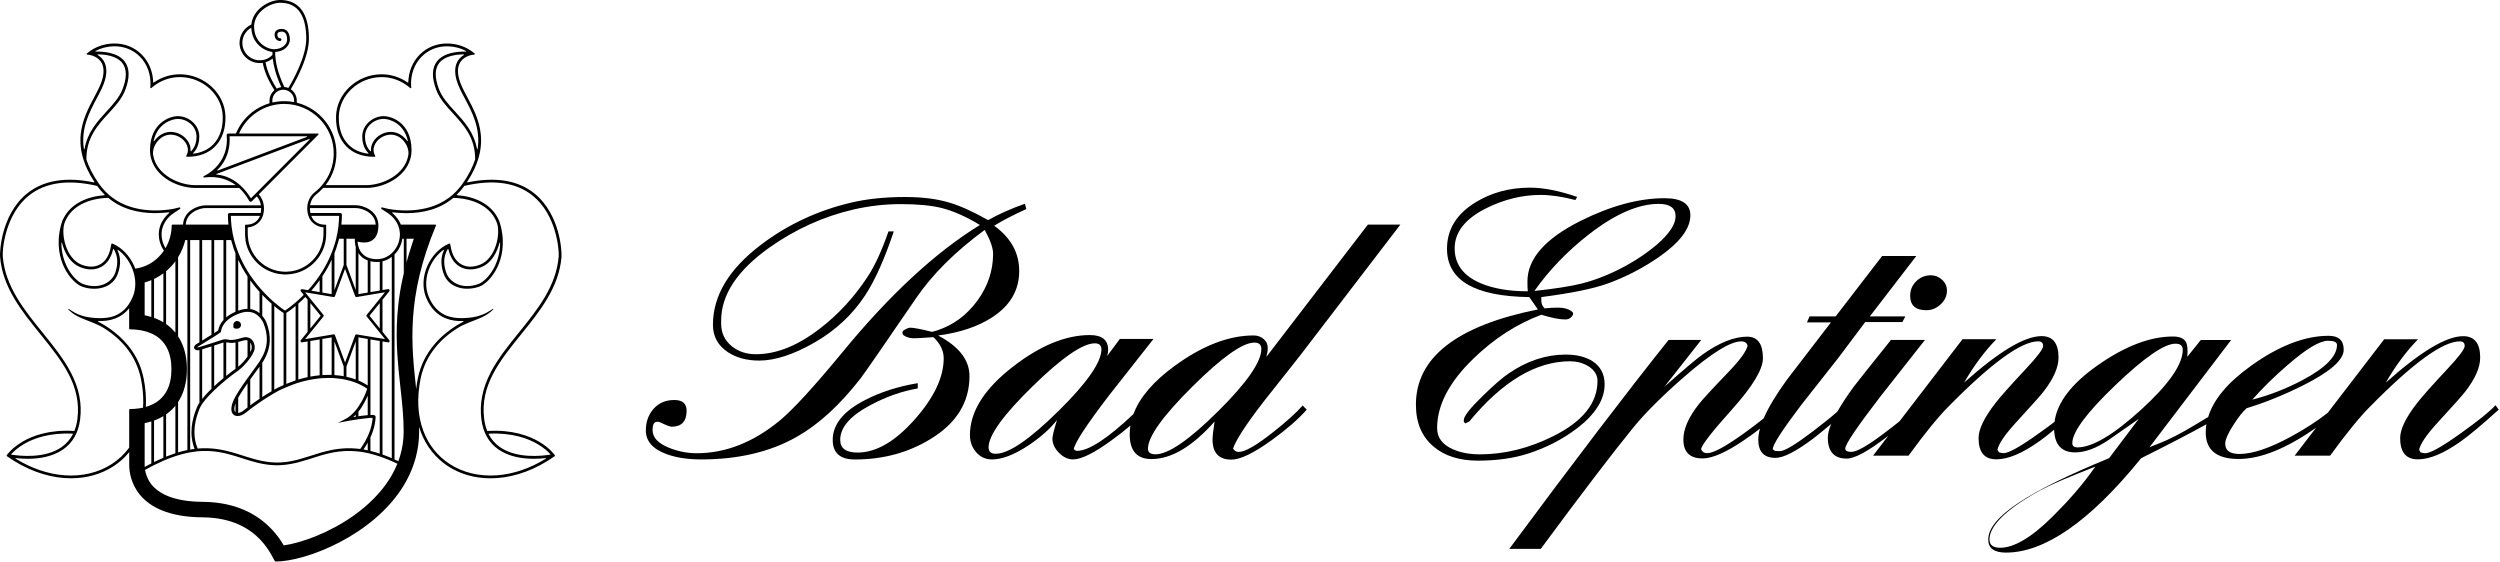 <?xml version="1.0" encoding="UTF-8"?>
<svg id="Logo_Header" xmlns="http://www.w3.org/2000/svg" viewBox="0 0 1113 250">
  <g>
    <path d="M106.06,143c-.15-.04-.29-.07-.45-.08-.28,0-.53.06-.76.17-.56.27-.95.83-.96,1.5,0,.42-.07,1.06.18,1.37.17.21.47.29.79.33.24.03.49.03.71.04.18,0,.35-.03.51-.08.69-.21,1.21-.83,1.22-1.59.01-.78-.5-1.44-1.22-1.65Z"/>
    <path d="M249.98,114.23c.07-.87,0-5.63-1.65-11.38-1.42-4.97-4.39-11.92-10.5-16.79-7.29-5.81-17.25-7.43-29.69-4.86-.14.03-.24-.12-.16-.24,1.28-1.97,2.37-3.91,3.25-5.82.6-1.31,1.11-2.61,1.53-3.91,1.25-3.87,1.67-7.68,1.28-11.48-.66-6.43-3.5-11.78-6.01-16.5-1.5-2.83-2.92-5.5-3.6-7.96-.9-3.25-.69-5.87.61-7.78,1.83-2.69,5.28-3.09,5.31-3.1l.79-.08c.26-.03.36-.36.15-.52l-.63-.5c-3.13-2.47-7.01-3.83-11.22-3.94-4.88-.12-9.36,1.66-12.66,5.03-3.13,3.19-4.88,7.5-5.01,12.26,0,.12-.13.18-.23.11-3.5-2.46-7.68-3.75-11.94-3.69-10.77.18-19.75,8.59-20,18.76-.14,5.51,1.45,10.12,4.58,13.33,2.95,3.03,7.17,4.63,12.2,4.63h.41c.23,0,.37-.25.25-.44-.53-.87-1.4-2.94.16-5.58,1.35-2.29,4.1-3.82,6.79-3.82,2.19,0,4.26,1.04,5.82,2.92,1.58,1.9,2.33,4.32,1.96,6.31h0c-1.55,8.66-11.46,13.25-18.77,13.25h-18.05c.1-.12.18-.22.19-.24,2.99-3.97,4.64-8.82,4.64-13.94,0-10.84-7.47-19.96-17.54-22.51-.06-.02-.11-.07-.11-.14v-.82c0-2.05-1.02-3.87-2.59-4.97-.06-.04-.07-.11-.04-.17.76-1.26,2.26-3.86,3.75-7.03,2.84-6.06,4.28-11.24,4.28-15.39,0-11.27-4.43-17.23-12.81-17.23-4.99,0-12.12,4.19-12.81,10.84,0,.05-.04.1-.08.12-3.06,1.44-5.19,4.54-5.19,8.14,0,4.95,4.04,8.99,9,8.99.41,0,.82-.03,1.21-.08.07,0,.13.03.14.1.41,2.09,1.38,6.05,5.1,11.92.04.07.03.15-.03.21-1.27,1.11-2.08,2.75-2.08,4.56v1.08c0,.06-.04.12-.1.14-6.71,2.01-12.15,6.96-14.81,13.35-.02.05-.07.09-.13.09h-3.29c-.22,0-.43.09-.57.26-.14.17-.21.39-.18.6.17,1.23,1.41,12.09-10.2,18.17-.34.18-.19.59.19.55,6.31-.84,10.9,1.02,14.09,3.4h-18.01c-7.32,0-17.22-4.59-18.77-13.25h0c-.37-1.99.38-4.41,1.96-6.31,1.57-1.89,3.64-2.92,5.82-2.92,2.69,0,5.44,1.52,6.79,3.82,1.56,2.64.69,4.71.16,5.58-.12.19.02.44.25.44h.41c5.03,0,9.25-1.6,12.2-4.63,3.13-3.21,4.72-7.82,4.58-13.33-.25-10.17-9.23-18.58-20-18.76-4.26-.06-8.44,1.23-11.94,3.69-.09.07-.22,0-.23-.11-.13-4.75-1.89-9.06-5.01-12.26-3.29-3.36-7.78-5.15-12.65-5.03-4.22.11-8.1,1.47-11.22,3.94l-.63.5c-.2.16-.11.49.15.52l.79.08s3.49.41,5.31,3.1c1.3,1.91,1.5,4.53.61,7.78-.68,2.46-2.1,5.13-3.6,7.96-2.51,4.72-5.35,10.07-6.01,16.5-.39,3.8.03,7.61,1.28,11.48.42,1.3.93,2.6,1.53,3.91.88,1.92,1.96,3.86,3.25,5.82.08.12-.03.27-.16.24-12.44-2.57-22.4-.95-29.69,4.86-6.11,4.87-9.08,11.82-10.5,16.79C.02,108.6-.05,113.36.02,114.23c1.09,13.71,9.66,24.31,17.96,34.56,9.47,11.71,18.42,22.77,16.48,37.78-.25,1.93-.71,3.7-1.36,5.3h-.07c-11.08-.7-18.59,2.18-22.93,4.72-4.74,2.77-6.82,5.7-6.91,5.82l-.19.27c-.09.13-.06.31.07.4l.27.19c8.02,5.62,16.77,8.93,25.29,9.55,1.01.07,2.01.11,3,.11,6.99,0,13.47-1.84,18.91-5.37,2.66-1.73,5-3.85,6.99-6.28h0v5.76c0,5.1,2.33,23.07,32.69,23.28,26.25.18,31.28,19.68,32.42,19.68,13.51,0,43.61-11.58,57.14-33.94.42-.7.83-1.41,1.22-2.13,3.49-6.45,5.6-13.74,5.6-21.86,0-.69,0-1.38-.02-2.07.22.74.46,1.48.73,2.2,2.38,6.42,6.59,11.74,12.17,15.37,5.43,3.54,11.92,5.37,18.91,5.37.99,0,1.99-.04,3-.11,8.52-.62,17.27-3.93,25.29-9.55l.27-.19c.13-.09.16-.27.07-.4l-.19-.27c-.09-.12-2.17-3.05-6.91-5.82-4.34-2.54-11.85-5.42-22.93-4.72h-.07c-.65-1.6-1.11-3.37-1.36-5.3-1.94-15.01,7.01-26.07,16.48-37.78,8.29-10.25,16.87-20.86,17.96-34.56ZM206.53,24.47c-.89.53-1.79,1.28-2.51,2.33-1.52,2.22-1.78,5.19-.78,8.81.71,2.59,2.16,5.32,3.7,8.21,3.27,6.16,7.07,13.32,5.71,22.48-.02.16-.26.17-.29,0-1.33-7.43-5.75-12.26-9.8-16.68-2.97-3.24-5.77-6.29-7.19-10.07-1.92-5.1-1.85-8.99.21-11.56,2.5-3.11,7.43-3.76,10.88-3.79.15,0,.2.19.07.27ZM181.31,62.79c-.17-.24-.35-.47-.54-.7-1.78-2.14-4.25-3.37-6.77-3.37-3.15,0-6.23,1.73-7.84,4.41-.79,1.31-1.12,2.72-.99,4.08.01.14-.15.21-.25.12-2.08-2.06-2.43-4.89-2.42-6.58.03-4.67,4.32-7.82,8.31-7.82,2.51,0,9.03,1.91,10.75,9.74.03.15-.17.24-.26.11ZM163.02,83.67c4.61,0,9.62-1.63,13.39-4.36,3.6-2.61,5.88-6.06,6.58-9.89h0c.02-.08.03-.17.04-.25.13-.77.19-1.55.19-2.34,0-6.48-2.6-10.11-4.78-12.02-2.62-2.29-5.74-3.1-7.63-3.1-2.32,0-4.68.92-6.49,2.52-1.95,1.73-3.04,4.04-3.05,6.52-.01,1.9.37,5.06,2.73,7.42.1.1.02.26-.12.25-3.58-.44-6.6-1.83-8.81-4.1-2.9-2.97-4.36-7.27-4.23-12.44.24-9.51,8.67-17.39,18.79-17.55,4.48-.08,8.88,1.48,12.38,4.36l.62.51c.2.17.5,0,.47-.26l-.09-.78c-.22-5.02,1.43-9.59,4.65-12.88,3.05-3.12,7.22-4.77,11.74-4.66,2.92.07,5.66.79,8.07,2.09.14.07.08.28-.07.27-3.64-.08-9.71.42-12.79,4.26-2.36,2.94-2.49,7.23-.4,12.77,1.51,4,4.39,7.14,7.44,10.46,4.9,5.34,9.93,10.84,9.89,20.51-1.08,3.31-2.85,6.87-5.53,10.7-.04.06-.09.13-.13.19-.33.47-.68.93-1.04,1.37-1.05,1.32-2.2,2.52-3.44,3.59-.52.45-1.05.87-1.6,1.27-2.5,1.84-5.34,3.24-8.49,4.16-4.88,1.44-10.54,1.84-16.78,1.01-1.22-.16-2.21-.34-4.39-.93-.41-.11-.67.43-.32.67,1.36.96,3.21,1.99,4.44,3.11.01.01.02.02.03.03.75.7,1.39,1.46,1.93,2.27,0,.01.01.02.02.03.1.15.2.31.29.47,0,.02.02.03.03.05.12.2.23.4.33.61.07.13.13.26.19.4,0,0,0,.01,0,.02.02.05.04.1.07.15.05.11.1.23.14.34,0,.02.02.04.03.06,0,.01,0,.02.01.04.39,1.01.63,2.06.69,3.11.01.18.02.37.02.55,0,.7-.07,1.37-.18,2.03-.06.32-.12.64-.2.95-.02.08-.04.16-.06.24-.19.67-.43,1.32-.73,1.93-.35.72-.78,1.38-1.26,2-.37.48-.78.94-1.22,1.35-.39.36-.79.69-1.23.98-.39.27-.81.5-1.23.71-.53.26-1.09.46-1.67.62-.4.11-.8.19-1.22.24-.27.04-.54.07-.82.08-.14,0-.28.01-.42.01-.28,0-.55,0-.81-.03-.74-.05-1.44-.16-2.09-.34-.43-.12-.83-.26-1.22-.43-.13-.06-.27-.11-.4-.18-.44-.23-.85-.49-1.23-.79-1.2-.95-2.04-2.26-2.5-3.89-.17-.61-.29-1.27-.35-1.96,0-.1.08-.18.18-.15.05.01.12.03.17.04.67.16,1.54.31,2.5.31.4,0,.82-.02,1.23-.08.13-.02.27-.06.4-.08.39-.08.77-.18,1.14-.34.02-.01.05-.02.07-.04.31-.13.62-.29.91-.49.03-.02.05-.05.08-.07.25-.18.47-.38.69-.6.14-.15.28-.29.41-.46.47-.6.82-1.32,1.07-2.16.26-.89.41-1.91.42-3.05h0s0-.02,0-.03c0-.05,0-.1,0-.16,0-.02,0-.05,0-.07,0-.13-.02-.24-.02-.37-.25-6.06-6.6-8.6-10.04-8.6h-20.35c0-.1.02-.17.02-.18.04-.23.09-.45.15-.68.08-.29.17-.56.28-.84.14-.36.3-.71.49-1.04.44-.78,1.02-1.46,1.7-2.01,1.14-.88,2.18-1.85,3.12-2.89,0,0,.04-.04.08-.09h19.07ZM160.36,199.89c-.27-.04-.52-.06-.78-.09-.41-.05-.82-.09-1.22-.12-1.43-.12-2.81-.15-4.13-.11-.41.01-.82.03-1.22.06-1.43.09-2.8.25-4.13.48-.41.07-.82.14-1.22.22-1.42.28-2.79.62-4.13.99-.41.11-.81.23-1.22.35-1.29.38-2.55.78-3.81,1.19-.11.03-.21.07-.32.1-.41.13-.81.26-1.22.39-1.38.44-2.75.85-4.13,1.22-.4.11-.81.21-1.22.3-1.35.32-2.72.6-4.13.78-.4.05-.81.09-1.22.12-.94.09-1.9.15-2.9.15-.42,0-.82-.02-1.23-.04s-.82-.03-1.22-.07c-1.42-.11-2.79-.32-4.13-.58-.41-.08-.82-.16-1.22-.25-1.39-.32-2.76-.71-4.13-1.12-.41-.12-.81-.25-1.22-.37-.66-.21-1.32-.42-1.99-.63-.71-.23-1.43-.46-2.15-.68-.4-.13-.81-.25-1.22-.37-1.35-.41-2.72-.79-4.13-1.12-.4-.09-.81-.19-1.22-.27-1.33-.28-2.71-.51-4.13-.66-.4-.04-.81-.08-1.22-.11-1.33-.1-2.7-.13-4.13-.08-.4.02-.81.04-1.22.07-.13,0-.25.01-.37.02-.14.01-.28.02-.42.04,0-.01-.01-.02-.02-.04-2-4.87-1.62-9.83-.41-14.06.35-1.23.77-2.4,1.22-3.49,0,0,0-.02,0-.02.07-.17.14-.34.21-.5.24-.54.58-1.14,1-1.76.66-.97,1.51-2.03,2.5-3.12.39-.43.8-.87,1.23-1.31.13-.13.27-.27.41-.4.4-.4.8-.8,1.22-1.21.68-.65,1.37-1.3,2.08-1.93.41-.37.82-.73,1.23-1.09.27-.24.55-.46.82-.69.41-.34.81-.69,1.22-1.02.56-.46,1.12-.91,1.67-1.34.42-.33.83-.64,1.23-.95.42-.32.83-.62,1.23-.91.25-.18.51-.37.75-.53.16-.11.31-.23.47-.35.43-.32.85-.66,1.26-1.02.42-.37.84-.77,1.23-1.17.59-.6,1.14-1.23,1.65-1.86.44-.54.86-1.09,1.22-1.61.31-.45.6-.89.84-1.31.66-1.13,1.06-2.1,1.11-2.72.14-1.56-.26-2.93-1.11-3.9-.07-.07-.13-.15-.21-.22-.2-.19-.41-.35-.64-.49-.37-.23-.79-.38-1.22-.47-.39-.08-.78-.12-1.19-.07-.15.02-.3.04-.46.07-.38.07-.8.19-1.23.31-.14.04-.27.08-.41.12-.27.08-.56.16-.85.23-.4.11-.81.2-1.22.28-.41.08-.83.15-1.23.18-.1,0-.19.01-.29.02-.37,0-.67,0-.94-.02-.42-.03-.75-.09-1.05-.15-.21-.04-.41-.07-.62-.1-.36-.04-.74-.04-1.22.05-.24.05-.51.12-.82.23-.03,0-.05.02-.08.03-.07.02-.5.17-1.15.38-.56.18-1.29.42-2.08.68-.39.13-.8.26-1.22.39-.14.04-.27.09-.41.13-.41.13-.82.26-1.23.39-.99.31-1.8.58-2.5.79-.34.11-.66.2-.94.28-.1.03-.19.05-.28.08-.1.03-.19.05-.26.07-.3.07-.54.06-.69.04,0,0-.02,0-.02,0,0,0,.02-.02.02-.02.08-.08.2-.19.4-.32.09-.06.29-.18.55-.34.09-.05.18-.11.28-.17.23-.14.49-.29.77-.46.06-.03.11-.07.17-.1.77-.46,1.49-.98,2.5-1.58.41-.24.82-.49,1.23-.75.14-.08.27-.17.41-.25.41-.25.82-.51,1.22-.76.75-.47,1.47-.93,2.08-1.36.24-.16.47-.32.67-.47l.23-.16.04-.28c.06-.43.16-.83.29-1.22.2-.62.49-1.19.82-1.72.35-.57.76-1.09,1.22-1.55.52-.53,1.09-1,1.67-1.42.41-.29.82-.55,1.23-.78.42-.24.84-.45,1.23-.64.43-.2.85-.38,1.22-.52.5-.19.94-.34,1.26-.44.36-.11.57-.16.59-.16.22-.06.43-.11.64-.15.58-.12,1.13-.16,1.65-.16.43,0,.84.02,1.22.08.29.05.57.11.84.19.44.13.85.3,1.23.5.83.43,1.51,1,2.06,1.58.53.57.93,1.14,1.22,1.62.2.33.34.6.43.8.07.15.11.26.13.29.5,1.28.86,2.48,1.11,3.63.55,2.61.48,4.91,0,7-.28,1.24-.71,2.4-1.23,3.5-.13.28-.28.55-.43.83-.38.71-.78,1.41-1.22,2.09-.53.82-1.09,1.61-1.66,2.38-.14.18-.27.36-.4.54-.43.58-.84,1.14-1.23,1.68-.29.4-.57.78-.84,1.16-.42.58-.83,1.15-1.22,1.69-.59.82-1.14,1.6-1.65,2.33-.44.63-.85,1.23-1.23,1.81-.46.69-.88,1.33-1.26,1.94-.47.74-.87,1.43-1.22,2.07-.53.96-.94,1.83-1.23,2.6-.19.5-.33.97-.43,1.41-.41,1.89-.06,3.01.43,3.66.22.3.47.5.68.63.17.11.36.18.56.24.37.12.78.15,1.22.11.4-.03.82-.11,1.26-.27.4-.15.82-.34,1.23-.6.35-.21.71-.46,1.06-.74.2-.16.39-.31.59-.46.41-.32.81-.64,1.22-.95.28-.21.56-.43.84-.64.41-.31.83-.61,1.23-.9.7-.51,1.39-.99,2.06-1.45.42-.29.82-.55,1.22-.82.14-.09.29-.2.43-.29.42-.28.83-.54,1.23-.8.91-.58,1.73-1.08,2.47-1.53.44-.26.85-.51,1.22-.72,0,0,.01,0,.02,0,.48-.28.89-.51,1.23-.7.63-.35,1.01-.55,1.08-.59.61-.29,1.21-.55,1.81-.81.27-.12.55-.25.82-.37.13-.06.27-.11.4-.16.28-.12.56-.23.83-.34,1.19-.48,2.19-.9,3.3-1.27.07-.02.14-.05.21-.07.34-.11.67-.21,1-.32.07-.02.15-.05.23-.07,1.27-.38,2.51-.71,3.71-.97.07-.01.13-.03.2-.04.35-.08.69-.15,1.03-.22.06-.01.12-.02.19-.03,1.21-.23,2.39-.42,3.52-.54.21-.02.41-.04.61-.06.21-.02.42-.04.62-.06.2-.02.4-.02.6-.04,1.07-.07,2.11-.11,3.11-.1.35,0,.69.01,1.03.03.07,0,.14,0,.2,0,.35.01.68.05,1.01.07.93.07,1.84.15,2.69.28.42.06.83.13,1.23.2.07.01.14.03.21.04.42.08.82.17,1.22.26.8.19,1.57.38,2.28.6.43.13.84.27,1.23.41.22.08.43.16.62.23.46.17.85.33,1.22.5.48.21.92.43,1.41.69.45.24.86.47,1.23.69.49.29.91.57,1.26.81-.38,1.18-.81,2.26-1.26,3.25-.39.87-.81,1.67-1.23,2.4-.48.83-.95,1.59-1.41,2.28-.41.62-.82,1.18-1.22,1.67-.32.4-.64.76-.95,1.06-.44.44-1.03,1.01-1.4,1.32-1.02.84-1.71,1.19-1.73,1.2l-.06.03-1.22.68-.21.12-1.23.61-1.16.57,1.16-.22,1.23-.23.21-.04,1.22-.23.97-.18c.35-.07.8-.14,1.31-.23.38-.06.79-.13,1.23-.2.2-.03.41-.06.62-.09.4-.06.8-.12,1.22-.18.62-.09,1.25-.17,1.87-.25.42-.05,1.04-.1,1.44-.15.31-.03.58-.06.83-.09.49-.05.88-.09,1.22-.12.38-.03.69-.03.96,0-.11,1.74-.46,3.42-.96,5.01-.34,1.09-.76,2.15-1.22,3.15-.99,2.16-2.19,4.1-3.35,5.7ZM163.71,197.09v3.39c-.33-.07-.68-.15-1-.22-.24-.05-.48-.09-.72-.13-.06,0-.11-.02-.16-.03.64-.92,1.28-1.93,1.88-3.01ZM83.06,161.03c-.42-4.33-1.69-8.09-3.71-11.19-.02-.03-.04-.05-.06-.08v-35.24s.04-.06.06-.09v-.04s.02,0,.02,0c1.4-2.31,2.46-4.84,3.12-7.5h.93v93.48l-.37.07c-1.19.25-2.43.57-3.71.95-.02,0-.04.01-.06.02v-22.43s.04-.05.06-.08c2.02-3.1,3.28-6.86,3.71-11.19.11-1.08.16-2.19.16-3.33s-.06-2.26-.16-3.34ZM82.72,100c0-.06,0-.13,0-.19,0,0,0-.01,0-.02.21-2.7,1.86-4.38,3.26-5.34,1.98-1.35,4.23-1.83,5.55-1.83h24.73v.05s0,.02,0,.04c0,.71-.07,1.39-.2,2.02,0,0-.01.04-.03.1h-13.81c-.2,0-.4.08-.54.22-.14.14-.22.34-.22.54,0,1.51.1,2.97.24,4.4h-2.92s-16.08,0-16.08,0ZM109.27,106.81s0,.05.01.08c.03.2.05.4.08.59.19,1.01.48,1.99.83,2.94.34.91.75,1.78,1.22,2.62,1.07,1.88,2.47,3.56,4.13,4.96.39.33.8.65,1.22.94,1.26.88,2.65,1.6,4.13,2.14.4.15.81.28,1.22.4.17.05.33.11.5.15,1.18.3,2.4.48,3.63.54.3.01.59.03.89.03.11,0,.22-.01.33-.01,1.42-.03,2.81-.22,4.13-.55.41-.11.82-.23,1.22-.36,1.47-.49,2.86-1.16,4.13-1.99.42-.27.82-.56,1.22-.86,1.62-1.25,3.02-2.77,4.13-4.48.45-.7.86-1.42,1.22-2.18.63-1.34,1.11-2.78,1.39-4.27.04-.2.05-.4.08-.59.03-.17.05-.35.07-.52.09-.74.16-1.48.16-2.24v-3.72s0-.11,0-.11h0c0-.16-.12-.27-.26-.29-.01,0-.02-.01-.03-.01h-.33c-2.77,0-4.91-1.28-5.94-3.7,0-.02-.04-.1-.07-.22h12.39c-.02,1.34-.11,2.65-.24,3.93-.01.11-.02.22-.03.33,0,.09-.01.18-.02.27-.23,1.98-.58,3.88-1.03,5.71-.05.19-.1.39-.15.58-.05.2-.1.4-.15.59-.15.53-.32,1.04-.48,1.55-.37,1.19-.78,2.35-1.22,3.46-1.2,3.03-2.63,5.79-4.13,8.23-.4.65-.81,1.27-1.22,1.87-1.02,1.51-2.05,2.9-3.05,4.13-.36.45-.72.87-1.08,1.29-.34.39-.68.77-1.02,1.15l-.57-.1h-.04s-2.05-.35-2.05-.35c-.24-.04-.49.07-.61.29-.12.21-.1.48.05.67l.96,1.19.31.38c-.46.47-.91.92-1.35,1.34-.16.16-.33.31-.49.46h0c-.18.17-.35.32-.53.49-.42.38-.83.74-1.22,1.08-.96.83-1.83,1.53-2.56,2.08-.01,0-.02.02-.03.02-.1.08-.2.15-.29.22-.02.01-.03.03-.05.04-.09.06-.17.13-.25.19-.02.02-.04.03-.06.05-.08.06-.15.11-.22.16-.02.02-.04.03-.06.04-.07.05-.14.1-.2.14-.02.01-.04.03-.06.04-.07.05-.13.09-.19.13-.03.02-.07.05-.1.07-.01,0-.02.01-.03.02-.04.02-.07.05-.11.07-.02.01-.04.03-.06.04-.04.02-.07.04-.1.07-.02.02-.05.03-.08.05-.01,0-.02.01-.03.02-.09.06-.18.11-.24.15-.07-.04-.15-.09-.24-.15-.01,0-.02-.01-.03-.02-.02-.02-.05-.03-.08-.05-.03-.02-.07-.04-.1-.07-.02-.01-.04-.02-.06-.04-.03-.02-.06-.04-.09-.06-.02-.01-.03-.02-.05-.03-.03-.02-.07-.05-.1-.07-.06-.04-.13-.09-.19-.13-.02-.01-.04-.03-.06-.04-.07-.05-.13-.09-.2-.14-.02-.01-.04-.03-.06-.04-.07-.05-.15-.11-.22-.16-.02-.02-.04-.03-.06-.05-.08-.06-.17-.12-.25-.19-.02-.01-.03-.03-.05-.04-.1-.07-.19-.14-.29-.22-.01,0-.02-.02-.03-.02-.72-.55-1.59-1.25-2.55-2.07-.39-.34-.8-.7-1.22-1.08-.18-.17-.36-.32-.55-.5h0c-.16-.16-.33-.31-.49-.47-.99-.94-2.03-2.01-3.09-3.17-.4-.44-.81-.9-1.22-1.38-.37-.43-.73-.86-1.1-1.31-.99-1.22-2.02-2.6-3.03-4.1-.41-.6-.82-1.22-1.22-1.87-1.51-2.43-2.93-5.19-4.13-8.21-.44-1.11-.85-2.27-1.22-3.45-.17-.53-.35-1.06-.5-1.61-.05-.2-.1-.4-.15-.59,0,0,0,0,0-.01-.52-2-.93-4.09-1.18-6.28-.02-.19-.03-.38-.05-.57,0,0,0-.02,0-.03-.13-1.28-.22-2.59-.24-3.93h12.96c-.04.12-.06.2-.07.22-1.02,2.38-3.11,3.67-5.82,3.71-.04,0-.08,0-.12,0h-.33c-.06,0-.1.03-.14.06-.08.05-.15.13-.15.23v3.83c0,.91.09,1.81.22,2.69ZM157.96,106.89c0,.2,0,.4.02.59.05.89.18,1.72.39,2.49v19.15l-.73-1.96-3.39-9.17-.02-.04v-11.66h3.73v.45s0,.1,0,.14ZM151.98,100c.14-1.43.23-2.89.24-4.4,0-.2-.08-.4-.22-.54-.14-.14-.34-.22-.54-.22h-13.24c-.02-.05-.03-.09-.03-.1-.13-.62-.2-1.27-.2-1.97,0-.01,0-.07,0-.14h20.45c1.32,0,3.57.48,5.55,1.83,1.4.95,3.05,2.64,3.26,5.34,0,0,0,.01,0,.02,0,.06,0,.12,0,.19h-15.29ZM142.31,130.04l-.28-.05-1.58-.27-.32-.05-.67-.11-.16-.03-.51-.09-.2-.03c.39-.44.79-.89,1.18-1.37.03-.04.06-.07.09-.11.38-.46.76-.93,1.14-1.43.43-.56.87-1.14,1.3-1.75v5.28ZM143.52,123c.4-.6.8-1.21,1.19-1.85.42-.68.83-1.39,1.23-2.12.6-1.08,1.17-2.22,1.71-3.39v15.3l-.15-.02-2.48-.42-1.14-.19-.36-.06v-7.24ZM148.88,112.82c.27-.69.53-1.38.77-2.09.36-1.05.69-2.13.99-3.24.05-.2.1-.4.16-.59,0-.03.02-.07.03-.1.04-.16.08-.33.12-.5h2.08v11.7l-.02.04-3.38,9.15-.73,1.98v-16.35ZM138.17,134.92l1.13,1.39,1.14,1.41,1.58,1.95.28.35.45.56-.45.56-.28.35-1.58,1.95-1.14,1.41-1.13,1.39v-11.31ZM136.95,147.73l-.41.51-.68.84-1.14,1.41-.79.97c-.16.19-.18.46-.05.67.12.21.37.33.61.29l.23-.04,1.14-.19.68-.11.41-.07v15.89c-.07.01-.13.03-.2.04-1.2.26-2.44.58-3.71.95-.07.02-.15.05-.23.07v-33.78c.06-.05.12-.1.18-.16.05-.05.11-.1.16-.15.13-.11.25-.23.38-.34.05-.04.09-.08.14-.12s.09-.09.14-.13c.03-.03.06-.05.08-.08.14-.13.29-.27.43-.4,0,0,0,0,0,0,.1-.09.19-.18.29-.28h0c.07-.06.13-.13.2-.19.37-.36.75-.73,1.14-1.13l.05.06.36.44.16.19.21.25.21.26v14.32ZM131.6,136.23v33.11c-1.11.37-2.11.78-3.3,1.24-.28.11-.55.22-.83.34v-31.66c.1-.05.19-.1.3-.17.02-.01.04-.02.06-.03.08-.05.16-.1.25-.16,0,0,.02-.01.02-.02.09-.06.19-.12.28-.19.03-.02.05-.04.08-.06.08-.05.15-.11.23-.16.02-.01.03-.02.05-.04,0,0,.02-.01.03-.02.01,0,.02-.02.04-.02.06-.05.13-.09.19-.14.02-.01.03-.02.05-.03.06-.04.12-.09.18-.13.02-.02.05-.04.07-.05.05-.04.1-.07.15-.11.04-.03.08-.06.12-.09.03-.03.07-.05.1-.08.06-.05.12-.09.18-.14,0,0,.02-.01.03-.02,0,0,.01,0,.02-.01.14-.1.27-.21.39-.3h0c.06-.05.12-.1.17-.14.02-.02.04-.03.06-.05.04-.03.07-.06.11-.09.02-.02.05-.04.07-.06.03-.02.06-.04.08-.07.03-.02.05-.04.07-.06.02-.02.04-.03.06-.05.03-.02.05-.04.07-.06.02-.01.03-.02.04-.04.02-.02.04-.03.06-.05,0,0,.01-.01.02-.02,0,0,.01,0,.02-.01.09-.08.15-.12.17-.13,0,0,0,0,0,0,0,0,.01,0,.02-.01.09-.07.18-.15.27-.22ZM126.25,139.28v32.16c-.79.34-1.58.69-2.39,1.07h-.02s-.18.11-.48.27c-.29.16-.71.39-1.23.69,0,0-.01,0-.02,0v-37.22c.09.07.17.14.25.21,0,0,.01,0,.02.01,0,0,0,0,0,0,.01.01.07.06.16.13,0,0,0,0,.02.01,0,0,.01.01.02.02.02.02.04.03.06.05.01.01.03.02.04.04.02.02.05.04.07.06.02.02.04.03.06.05.02.02.05.04.07.06.03.02.06.04.08.07.02.02.05.04.07.06.03.03.07.06.11.09.02.02.04.03.06.05.06.04.11.09.17.14,0,0,0,0,0,0,.12.1.26.2.39.3,0,0,.01,0,.02.01,0,0,.02.01.03.02.06.05.12.09.18.14.03.03.07.05.1.08.04.03.08.06.12.09.05.04.1.07.15.11.02.02.05.04.07.05.06.04.12.09.18.13.02.01.03.02.05.03.06.05.13.09.19.14.01,0,.02.02.04.02,0,0,.02.01.03.02.02.01.03.02.05.04.08.06.16.11.23.16.03.02.05.04.08.06.1.07.19.13.28.19l.02.02c.09.06.17.11.25.16.02.01.04.02.06.03.11.07.21.12.31.18ZM119.36,133.81s0,0,0,0c.15.14.29.27.43.4.03.03.06.05.08.08.05.04.09.09.14.13s.09.08.14.12c.13.12.26.23.38.34.05.05.11.1.16.15.07.06.13.11.2.17v38.98c-.73.43-1.55.93-2.47,1.51-.4.25-.81.51-1.23.78-.14.09-.29.19-.43.28v-15.25c.14-.22.29-.44.43-.67.43-.71.85-1.47,1.23-2.29,1.75-3.76,2.66-8.71.13-15.15,0,0-.05-.11-.13-.28-.19-.4-.59-1.16-1.23-1.99-.13-.17-.28-.34-.43-.51v-9.38c.29.31.58.61.87.9.42.43.83.83,1.23,1.21.07.06.13.13.2.19h0c.1.1.2.19.29.28ZM115.54,129.91v9.51c-.59-.49-1.27-.94-2.06-1.27-.39-.17-.8-.31-1.23-.41-.27-.07-.55-.12-.84-.16v-12.78c.43.59.86,1.17,1.28,1.72.38.49.76.97,1.14,1.43.03.04.06.07.09.11.54.65,1.08,1.27,1.62,1.87ZM110.19,123.03v14.47c-.52,0-1.07.04-1.65.14-.31.06-.63.12-.96.21-.02,0-.11.03-.27.07-.26.07-.7.2-1.26.4v-22.64c.54,1.16,1.11,2.29,1.7,3.36.4.73.81,1.44,1.23,2.12.4.65.8,1.27,1.2,1.87ZM104.84,112.86v25.93c-.39.17-.8.36-1.23.58-.27.14-.55.29-.82.45-.14.08-.27.17-.41.25-.61.38-1.16.79-1.67,1.22v-34.42h2.2c.05.2.1.4.15.59.3,1.11.63,2.19.99,3.24.25.73.52,1.44.79,2.14ZM99.49,106.89v35.57c-.3.33-.57.66-.82,1.01-.54.76-.95,1.57-1.23,2.42-.13.4-.24.81-.32,1.23-.5.36-1.11.76-1.76,1.17v-41.4h4.13ZM94.14,106.89v42.17c-.14.08-.27.17-.41.25-.41.25-.82.5-1.23.75-.97.58-1.77,1.11-2.5,1.57v-44.75h4.13ZM84.65,106.89h4.13v45.49c-.4.24-.72.43-.95.57-.14.09-.25.16-.32.2-1.28.84-1.2,1.6-1.03,1.98.2.47.71.76,1.36.81.29.02.61,0,.95-.08v23.41c-.41.62-.75,1.22-.99,1.79-.08.18-.15.36-.23.54-2.08,5.01-3.52,11.64-.97,18.19,0,.02.02.04.02.06-.64.08-1.3.18-1.96.3v-93.26ZM90,177.6v-22.08c.67-.2,1.49-.46,2.5-.78.4-.13.82-.26,1.23-.39.14-.04.27-.09.41-.13v18.9c-.13.13-.27.26-.41.39-.42.42-.83.83-1.23,1.25-.92.97-1.76,1.92-2.5,2.85ZM95.35,171.96v-18.13c.77-.25,1.49-.48,2.08-.68.52-.17.95-.31,1.23-.41.2-.07.33-.11.37-.12.17-.06.31-.1.45-.14v15.86c-.27.22-.54.45-.82.68-.41.34-.82.7-1.23,1.06-.7.61-1.39,1.24-2.08,1.88ZM100.71,167.35v-14.95c.12.02.24.04.38.06.35.06.75.14,1.29.17.28.02.6.03.98.02.09,0,.17,0,.26-.01.41-.02.82-.08,1.23-.16v11.74s0,0-.01,0c-.37.26-.78.56-1.22.88-.39.29-.8.6-1.23.93-.53.41-1.09.85-1.67,1.31ZM106.06,163.29v-11.06c.41-.11.82-.22,1.21-.33.02,0,.03,0,.05-.01.44-.12.86-.24,1.23-.33.22-.05.43-.09.62-.11.36-.04.71,0,1.03.1v7.2c-.47.68-1.02,1.39-1.65,2.1-.38.44-.8.88-1.23,1.3-.4.39-.82.77-1.26,1.13ZM111.41,156.79v-4.31c.49.68.73,1.6.64,2.68-.03.33-.25.91-.64,1.63ZM115.54,163.27v14.28c-.67.45-1.35.92-2.06,1.42-.41.29-.82.58-1.23.88-.28.2-.56.42-.84.63v-11.55c.27-.38.55-.77.84-1.17.39-.54.81-1.11,1.23-1.69.47-.64.96-1.3,1.46-1.99.19-.26.39-.53.59-.81ZM110.19,170.65v10.76c-.47.36-.94.73-1.42,1.11-.08.06-.15.12-.23.18-.42.31-.83.57-1.23.76-.45.21-.87.34-1.26.39v-6.8c.36-.65.77-1.35,1.26-2.11.37-.59.78-1.22,1.23-1.89.5-.74,1.05-1.54,1.65-2.39ZM104.84,179.59v3.97c-.52-.46-.65-1.44-.37-2.76.08-.37.2-.78.37-1.21ZM138.17,167.66v-15.85l1.13-.19,1.14-.19,1.58-.27.28-.05v15.97c-.2.02-.41.04-.61.06-1.13.12-2.31.3-3.52.53ZM143.52,166.98v-16.08l.36-.06,1.14-.19,2.48-.42.15-.02v16.7c-.34-.01-.68-.02-1.03-.03-1,0-2.04.03-3.11.1ZM148.88,166.98v-15l.73,1.98,3.38,9.15.02.04v4.34c-.07-.01-.14-.03-.21-.04-.4-.07-.81-.14-1.23-.2-.86-.12-1.76-.21-2.69-.27ZM154.23,167.74v-4.55l.02-.04,3.39-9.17.73-1.96v16.91c-.2-.07-.4-.14-.62-.22-.4-.14-.81-.27-1.23-.39-.72-.21-1.49-.4-2.28-.58ZM159.58,169.4v-19.19l.15.02,2.49.42,1.14.19.35.06v20.7c-.43-.28-.92-.59-1.49-.91-.38-.21-.79-.43-1.23-.65-.5-.25-.94-.45-1.41-.65ZM163.71,176.17v8.65c-.25.03-.52.05-.83.09-.38.04-.99.09-1.44.14-.14.02-.27.03-.42.05-.43.06-.93.13-1.45.22v-2.02c.37-.46.74-.98,1.23-1.69.41-.6,1-1.68,1.41-2.4.51-.91,1.02-1.93,1.49-3.04ZM158.36,184.66v.87c-.4.07-.78.13-1.09.18.3-.26.71-.66,1.09-1.05ZM164.93,194.69c.4-.88.78-1.8,1.1-2.76.66-1.97,1.11-4.09,1.2-6.28,0-.24-.09-.47-.28-.63-.13-.11-.29-.25-.92-.3-.32-.03-.62-.03-1.1,0v-33.61l.28.05,1.59.27,1.14.19,1.12.19v50.14c-.27-.09-.55-.19-.82-.27-.42-.13-.83-.25-1.23-.37-.71-.21-1.4-.39-2.09-.55v-6.06ZM167.95,150.41l-1.14-.19-1.59-.27-1.25-.21-.6-.1-1.14-.19-2.49-.42-.95-.16h0c-.1-.02-.2,0-.3.04-.16.06-.29.17-.36.34l-.49,1.32-3.39,9.17-.05.13-.57,1.53-.58-1.56h0s-.06-.15-.06-.15l-3.38-9.15h0s-.48-1.3-.48-1.3c-.06-.17-.2-.3-.37-.36-.06-.02-.12-.03-.19-.03-.03,0-.07,0-.1,0h0s-.96.16-.96.16l-2.48.42-1.14.19-.61.1-1.25.21-1.58.27-1.14.19-1.51.25-1.25.21-.68.11h-.02s.02-.02.02-.02l.68-.84,1.25-1.54,1.51-1.86,1.14-1.41,1.58-1.95,1.25-1.54.61-.75.1-.12c.18-.22.18-.53,0-.75l-.1-.12-.61-.75-1.25-1.54-1.58-1.95-1.14-1.41-1.51-1.86-.19-.23-.36-.45-.36-.45-.34-.42-.02-.02-.69-.85.7.12.57.1.68.11h.03s.68.12.68.12l.68.11.13.02,1.14.19,1.58.27,1.25.21.61.1,1.14.19,2.48.42.96.16h0c.1.02.19,0,.28-.03.16-.06.31-.18.37-.35l.48-1.3,3.38-9.15.06-.15.58-1.56.57,1.53.05.13,3.39,9.17.49,1.32c.06.17.2.29.36.34.09.03.19.05.3.04h0l.95-.16,2.49-.42,1.14-.19.6-.1,1.25-.21,1.59-.27,1.14-.19,1.5-.25,1.25-.21.69-.12h.03s-.03.03-.03.03l-.69.85-1.25,1.54-1.5,1.86-1.14,1.41-1.59,1.96-1.25,1.54-.6.74-.09.11c-.18.22-.18.53,0,.75l.09.11.6.74,1.25,1.54,1.59,1.96,1.14,1.41,1.5,1.86,1.25,1.54.69.85.03.04h-.03s-.69-.12-.69-.12l-1.25-.21-1.5-.25ZM159.58,130.94v-18.24c.65.99,1.49,1.81,2.5,2.45.39.24.8.46,1.23.64.13.06.27.1.4.15v14.31l-.35.06-1.14.19-2.49.42-.15.02ZM164.93,130.04v-13.73c.66.16,1.35.26,2.09.3.27.01.54.03.81.03.14,0,.28,0,.42-.01.28-.01.55-.04.82-.07v12.78l-1.12.19-1.14.19-1.59.27-.28.05ZM169.07,146.21l-1.12-1.38-1.14-1.41-1.59-1.96-.28-.35-.43-.54.43-.54.28-.35,1.59-1.96,1.14-1.41,1.12-1.38v11.27ZM170.29,152.01l.41.07.69.12,1.14.19.24.04c.24.04.49-.07.61-.29.12-.21.1-.48-.05-.67l-.8-.99-1.14-1.41-.69-.85-.41-.51v-14.28l.41-.51.69-.85,1.14-1.41.8-.99c.16-.19.18-.46.05-.67-.12-.21-.37-.33-.61-.29l-.24.04-1.14.19-.69.12-.41.07v-12.79c.57-.14,1.13-.31,1.67-.54.42-.18.83-.38,1.23-.61.43-.25.84-.53,1.23-.83v89.63c-.41-.18-.83-.36-1.23-.52-.41-.17-.83-.34-1.23-.49-.57-.22-1.12-.42-1.67-.62v-50.35ZM113.11,11.77c0-.22.02-.44.04-.66.02-.22.05-.44.09-.66.4-2.36,1.76-4.56,3.94-6.3,2.25-1.8,5.16-2.92,7.58-2.92,4.11,0,7.17,1.58,9.08,4.68,1.66,2.68,2.5,6.49,2.5,11.32,0,8.17-6.14,18.94-7.89,21.84-.04.06-.11.08-.17.06-.17-.06-.49-.17-.65-.21-.2-.05-.4-.09-.61-.13-.15-.02-.3-.04-.45-.05-3.1-6.68-3.84-11.17-4.01-13.89-.01-.21-.02-.42-.03-.61,0-.12,0-.23-.01-.34,0-.15,0-.46,0-.63,0-.08.06-.14.13-.15.31-.03.96-.11,1.13-.14,3.62-.69,5.27-3.33,5.27-5.28,0-4.48-2.72-4.83-3.56-4.83-1.34,0-2.14.37-2.61.86-.16.17-.28.35-.37.53-.13.26-.2.52-.23.77-.02.16-.03.31-.03.45,0,1.12.46,1.91,1.08,2.36.21.15.43.26.67.33.11.03.22.06.33.07.1.01.2.02.3.03.01,0,.02,0,.04,0,.34,0,.62-.28.62-.62s-.28-.62-.62-.62c-.03,0-.12,0-.24-.03-.35-.09-.94-.4-.94-1.53,0-.16,0-.4.12-.64.18-.38.66-.75,1.9-.75.87,0,2.32.47,2.32,3.6,0,1.36-1.11,3.15-3.5,3.88-.22.07-.45.13-.7.18-.22.04-.45.08-.69.11-.21.02-.43.04-.66.05-.06,0-.12,0-.18,0-.06,0-.12,0-.18,0-.22,0-.45-.02-.7-.05-.29-.04-.58-.09-.89-.17-.2-.05-.4-.11-.6-.18-3.01-1.01-6.59-4.02-6.59-9.62,0-.04,0-.08,0-.12ZM117.04,26.72c-.45.08-.91.12-1.38.12-4.28,0-7.76-3.48-7.76-7.75,0-2.82,1.52-5.3,3.78-6.65.09-.06.21.01.22.12.27,5.71,3.99,8.88,7.25,10.05.2.07.4.14.59.19.21.06.41.11.61.16.28.06.55.11.8.14.07,0,.13.07.13.14,0,.32,0,.69.02,1.11,0,.04-.01.08-.04.11-.73.76-1.61,1.37-2.59,1.79-.27.12-.56.21-.84.3-.26.07-.52.14-.79.18ZM118.22,27.84c-.01-.07.03-.14.1-.16,1.06-.33,2.04-.85,2.9-1.52.09-.07.22-.02.23.1.32,2.77,1.2,6.81,3.7,12.36.04.09-.01.19-.11.2-.61.11-1.19.3-1.72.57-.07.03-.15.01-.19-.05-3.6-5.68-4.52-9.49-4.91-11.49ZM121.24,44.79c0-1.44.63-2.73,1.63-3.61.15-.14.32-.26.49-.38.17-.12.35-.22.53-.31.66-.34,1.41-.53,2.2-.53.02,0,.04,0,.06,0,.26,0,.52.03.78.07.21.04.41.08.61.15.21.06.41.14.6.23.24.11.47.24.69.39,1.27.87,2.11,2.33,2.11,3.99v.49c0,.09-.08.16-.17.14-1.36-.25-2.76-.38-4.19-.38-1.77,0-3.49.2-5.15.57-.09.02-.18-.05-.18-.14v-.68ZM126.58,46.27c12.28.01,22.25,10.21,21.99,22.47-.11,5.1-1.94,9.88-5.17,13.69,0,0,0,0,0,0-.36.42-.73.83-1.12,1.23h0c-.71.72-1.47,1.4-2.28,2.02-1.69,1.37-2.81,3.44-3.13,5.71,0,0,0,0,0,0-.06.4-.09.81-.09,1.23h0s0,.06,0,.09c0,.74.07,1.45.2,2.12,0,0,0,.01,0,.02.04.2.09.4.14.6.05.21.11.42.18.62,0,0,0,.01,0,.02.59,1.76,1.66,3.03,3.07,3.91.15.09.3.18.46.26.08.04.16.09.25.14.88.44,1.86.72,2.93.8v2.93c0,.77-.07,1.52-.17,2.26-.02.17-.05.34-.08.51-.03.2-.05.4-.09.59-.04.18-.09.36-.14.54-.29,1.2-.69,2.35-1.22,3.43-1,2.06-2.42,3.88-4.13,5.37-.39.34-.8.66-1.22.97-1.26.91-2.65,1.64-4.13,2.18-.4.14-.81.28-1.22.39-1.32.36-2.71.56-4.13.59-.11,0-.22.01-.33.01-.3,0-.59-.01-.89-.03-1.13-.06-2.24-.22-3.32-.5-.27-.07-.54-.16-.81-.24-.41-.13-.82-.27-1.22-.43-1.5-.6-2.89-1.4-4.13-2.37-.42-.33-.83-.68-1.22-1.05-1.81-1.72-3.23-3.83-4.13-6.18-.33-.87-.61-1.76-.79-2.69-.04-.2-.06-.4-.09-.59,0-.03,0-.06-.01-.09-.09-.55-.15-1.1-.19-1.66-.02-.34-.05-.67-.05-1.01v-2.77c0-.08.06-.14.13-.14,1.02-.09,1.96-.36,2.8-.78.2-.1.4-.21.59-.33.05-.03.1-.06.15-.09,1.4-.89,2.46-2.17,3.04-3.91,0,0,0-.01,0-.02.07-.2.13-.41.18-.62.05-.2.1-.39.14-.6,0,0,0-.01,0-.02.13-.67.2-1.38.2-2.12,0-.01,0-.02,0-.04,0-.02,0-.03,0-.05,0-.4-.04-.79-.09-1.19,0-.02,0-.03,0-.05-.25-1.79-.99-3.46-2.13-4.76-.05-.06-.05-.14,0-.2l2.72-2.73,1.23-1.23,22.49-22.53c.18-.18.05-.5-.21-.5h-34.9c-.11,0-.18-.11-.13-.21,3.45-7.65,11.16-12.98,20.09-12.98ZM96.72,75.7c5.65-5.44,5.66-12.49,5.48-14.86,0-.08.06-.16.15-.16h34.21c.16,0,.2.22.05.28l-29.78,11.22-.58.22-.58.22-8.78,3.31c-.15.06-.26-.13-.15-.24ZM96.42,77.72c-.16-.01-.19-.22-.04-.28l9.89-3.72.58-.22.58-.22,30.23-11.39c.15-.06.27.13.15.24l-20.32,20.36-.92.92.26.26h0l-.25-.26-.26.26-.05.05-1.94,1.94-.45.45-.45.45-1.6,1.6c-.07.07-.18.05-.23-.03-.58-.97-1.72-2.67-3.39-4.42-.02-.02-.03-.03-.05-.05-.38-.4-.79-.79-1.23-1.18-.02-.02-.04-.03-.05-.05-2.54-2.27-6.02-4.35-10.46-4.72ZM84.82,67.21c.13-1.36-.2-2.77-.99-4.08-1.61-2.68-4.69-4.41-7.84-4.41-2.52,0-4.99,1.23-6.77,3.37-.19.23-.37.46-.53.7-.09.13-.3.04-.26-.11,1.72-7.84,8.24-9.74,10.75-9.74,3.99,0,8.28,3.14,8.31,7.82.01,1.7-.33,4.52-2.41,6.58-.1.1-.26.02-.25-.12ZM37.34,66.3c-1.36-9.16,2.44-16.32,5.71-22.48,1.54-2.89,2.99-5.62,3.7-8.21,1-3.62.73-6.59-.78-8.81-.71-1.04-1.61-1.79-2.51-2.33-.13-.08-.08-.27.07-.27,3.44.03,8.38.68,10.88,3.79,2.06,2.57,2.14,6.46.21,11.56-1.42,3.77-4.23,6.83-7.19,10.07-4.05,4.42-8.48,9.25-9.8,16.68-.03.16-.26.16-.29,0ZM38.46,70.97c-.04-9.68,4.99-15.17,9.89-20.51,3.05-3.33,5.93-6.47,7.44-10.46,2.09-5.54,1.95-9.83-.4-12.77-3.08-3.84-9.15-4.34-12.79-4.26-.15,0-.21-.2-.07-.27,2.41-1.3,5.15-2.01,8.07-2.09,4.53-.11,8.69,1.54,11.74,4.66,3.22,3.29,4.87,7.87,4.65,12.88l-.09.78c-.03.26.27.42.47.26l.62-.51c3.5-2.89,7.9-4.44,12.38-4.36,10.12.17,18.55,8.04,18.79,17.55.13,5.17-1.33,9.47-4.23,12.44-2.21,2.27-5.23,3.67-8.81,4.1-.14.02-.22-.15-.12-.25,2.35-2.36,2.74-5.52,2.73-7.42-.02-2.48-1.1-4.79-3.05-6.52-1.81-1.6-4.17-2.52-6.49-2.52-1.88,0-5.01.81-7.63,3.1-2.18,1.91-4.78,5.54-4.78,12.02,0,.79.07,1.57.19,2.34.01.09.02.17.04.26h0c.71,3.84,2.98,7.28,6.58,9.89,3.77,2.73,8.78,4.36,13.39,4.36h19.49l.06.05c2.63,2.42,3.99,4.97,4.36,5.66.07.13.17.25.29.33.13.09.27.12.4.12.2,0,.4-.08.54-.22l2.08-2.08c.06-.06.16-.06.21,0,.91,1.06,1.52,2.42,1.75,3.87h-24.63c-3.44,0-9.79,2.54-10.04,8.6h-4.75c-.17,0-.3.13-.3.3-.05,3.54-.94,6.86-2.5,9.71-.03.05-.05.1-.08.15-.06.1-.12.2-.18.3-.38-.61-.7-1.26-.96-1.95-.5-1.31-.79-2.75-.79-4.26,0-1.25.25-2.5.72-3.7.05-.14.11-.27.17-.4.03-.06.05-.12.08-.18.06-.13.13-.26.19-.4.1-.21.21-.41.33-.61,0-.02.02-.03.03-.05.09-.16.19-.31.29-.47,0,0,.01-.02.02-.03.54-.81,1.18-1.58,1.93-2.27.01-.01.02-.02.03-.03,1.23-1.12,3.08-2.15,4.44-3.11.35-.24.09-.78-.32-.67-2.18.59-3.17.77-4.39.93-6.25.83-11.9.43-16.78-1.01-3.15-.93-5.99-2.32-8.49-4.16-.55-.4-1.08-.83-1.6-1.27-1.24-1.07-2.39-2.27-3.44-3.59-.36-.45-.7-.9-1.04-1.37-.04-.06-.09-.12-.13-.19-2.68-3.84-4.45-7.39-5.53-10.7ZM74.42,144.6c-.15-.11-.32-.22-.47-.33v-23.54c.16-.13.32-.26.47-.39.58-.52,1.14-1.06,1.68-1.63.71-.76,1.37-1.55,1.98-2.38v31.77c-1.07-1.31-2.29-2.48-3.66-3.49ZM78.08,180.64v21.15c-1.18.38-2.4.82-3.66,1.32-.16.06-.31.13-.47.19v-18.84c.16-.11.32-.21.47-.33,1.37-1.02,2.6-2.18,3.66-3.49ZM68.59,116.19c-.39.29-.8.57-1.22.83-1.28.79-2.66,1.44-4.13,1.9-.4.13-.81.23-1.22.33-.52.12-1.05.23-1.59.32l-.22.03c-.15-.42-.3-.84-.49-1.25-2.01-4.5-5.44-8.07-9.41-9.8l-.33-.13c-.16-.07-.35.03-.39.2l-.17.69c-.58,4.01-2.23,6.9-4.8,8.36-2.42,1.38-5.51,1.38-8.7,0-2.92-1.26-5.37-4.35-6.71-8.48-1.08-3.33-1.28-6.93-.61-9.5,1.27-3.81,3.87-6.78,7.75-8.82,3.28-1.72,7.44-2.66,11.71-2.79.07,0,.14.02.2.07,2.9,2.4,6.27,4.17,10.09,5.29,3.3.97,6.92,1.45,10.83,1.45,1.83,0,4.68-.22,6.07-.37.14-.01.21.16.11.25-.88.75-1.66,1.59-2.33,2.52-.02.03-.04.05-.06.08,0,0,0,0,0,0-.35.5-.67,1.02-.95,1.56-.01.02-.02.04-.03.06-.06.11-.11.23-.17.34-.02.03-.03.07-.04.1-.05.1-.09.21-.14.31-.02.04-.03.08-.05.12-.04.1-.08.2-.12.3-.02.04-.03.09-.05.13-.03.07-.05.14-.08.22h0c-.41,1.19-.64,2.45-.64,3.73,0,2.59.76,4.99,2.02,6.97.08.13.16.26.24.38-.08.12-.16.23-.24.34-1.15,1.63-2.54,3.06-4.13,4.23ZM72.73,121.69v21.8c-1.02-.61-2.09-1.17-3.25-1.64-.29-.12-.59-.22-.89-.33v-17.33c.3-.14.59-.28.89-.44,1.13-.6,2.21-1.3,3.25-2.07ZM67.37,124.72v16.4c-.96-.3-1.94-.56-2.97-.76v-14.6c1.02-.28,2-.64,2.97-1.04ZM51.26,121.56c-1.61,4.31-7.18,7.48-14.32,4.86-2.02-.74-5.15-3.54-7.27-7.94-1.17-2.43-2.3-5.91-2.34-10.28,0-.17.24-.21.29-.04.12.48.26.95.41,1.42,1.47,4.53,4.1,7.81,7.39,9.23,1.75.76,3.49,1.13,5.12,1.13s3.27-.4,4.67-1.2c2.58-1.47,4.33-4.15,5.14-7.8.03-.13.19-.16.26-.05,2.5,3.94,1.52,8.28.63,10.67ZM5.01,202.16c.97-1.06,2.85-2.84,5.78-4.54,4.11-2.39,11.16-5.08,21.55-4.55.11,0,.17.12.12.21-1.2,2.33-2.87,4.25-5.01,5.75-7.45,5.22-18.63,3.98-22.36,3.37-.11-.02-.16-.16-.08-.24ZM63.69,181.5c-.15.03-.3.06-.45.08-.4.08-.8.15-1.22.21-1.32.2-2.72.31-4.2.32-.17,0-.3.14-.3.3v16.86s0,0,0,0c-2.09,2.86-4.67,5.31-7.66,7.26-5.98,3.89-13.29,5.64-21.14,5.07-7.27-.53-14.72-3.08-21.72-7.39-.13-.08-.06-.29.09-.27,1.45.17,3.26.31,5.26.31,4.92,0,11.01-.85,15.8-4.2,4.24-2.97,6.77-7.44,7.52-13.31.9-6.99-.44-13.81-4.11-20.86-3.25-6.26-8.02-12.15-12.64-17.86-8.18-10.11-16.63-20.56-17.69-33.89-.22-2.75.94-18.55,11.69-27.11,7.29-5.81,17.46-7.24,30.26-4.27.03,0,.07.03.09.06,1.01,1.4,2.11,2.69,3.3,3.85.09.09.04.24-.09.25-3.69.26-7.41,1.14-10.72,2.88-3.39,1.79-5.94,4.33-7.49,7.45h0c-.36.61-.65,1.33-.86,2.14-.12.36-.23.73-.33,1.11-2.13,8.32-.36,14.67,1.49,18.53,2.28,4.74,5.63,7.72,7.95,8.57,2.97,1.09,6.29,1.26,9.11.47,3.3-.92,5.64-3.02,6.78-6.06.89-2.38,1.86-6.54-.07-10.56-.07-.14.09-.27.22-.18,2.51,1.81,4.64,4.46,6.04,7.6.13.29.24.58.35.88.07.19.16.39.23.58,1.38,3.92,1.42,8.03.05,11.49-.49,1.23-1.06,2.35-1.71,3.36,0,0,0,0,0,0-1.66,2.57-3.85,4.41-6.54,5.46-4.13,1.61-10.07.99-13.24.27-4.02-1.06-5.34-2.27-7.19-3.38-.16-.09-.28.13-.14.25.61.55,1.96,2.34,6.98,4.32,2.17.89,6.04,2.23,8.66,3.85,4.05,2.5,7.46,5.46,10.14,8.78,2.69,3.33,4.63,7.05,5.83,11.07.29.98.55,1.97.75,2.99.18.92.33,1.83.47,2.74.51,3.47.66,6.8.45,9.98ZM63.24,165.58c-.35-1.21-.76-2.37-1.22-3.48-3.55-8.46-10.03-13.95-15.36-17.24-1-.62-2-1.18-2.96-1.69-.14-.07-.08-.28.07-.27,2.49.11,5.13-.17,7.63-1.14,2.41-.94,4.45-2.45,6.1-4.5h0v9.05c0,.17.14.3.3.3,1.48.01,2.88.12,4.2.32.42.06.82.13,1.22.21,1.5.3,2.88.73,4.13,1.28.3.13.59.26.87.41.12.06.23.13.35.2.3.16.6.33.89.51,1.25.8,2.33,1.77,3.25,2.9.15.19.31.37.46.57.27.37.52.77.76,1.17.16.28.33.56.47.85,1.26,2.53,1.92,5.63,1.92,9.32s-.66,6.79-1.92,9.32c-.15.29-.31.58-.47.85-.24.41-.49.8-.76,1.17-.14.2-.3.38-.46.57-.92,1.13-2,2.1-3.25,2.9-.28.18-.59.34-.89.51-.12.06-.23.14-.35.2-.28.14-.58.26-.87.39-.77.34-1.57.65-2.43.9.23-3.99-.09-8.22-.96-12.64-.2-1.03-.46-2.01-.74-2.96ZM72.73,185.25v18.55c-1.06.45-2.13.93-3.25,1.47-.29.14-.59.29-.89.43v-18.48c.3-.11.6-.21.89-.33,1.15-.47,2.23-1.02,3.25-1.64ZM64.4,207.04v-18.66c1.03-.2,2.01-.47,2.97-.76v18.7c-.96.49-1.94,1.01-2.94,1.56-.02-.33-.03-.61-.03-.84ZM176.9,206.49c-.38.94-.81,1.86-1.26,2.78-.38.77-.78,1.54-1.22,2.3-.36.63-.73,1.25-1.13,1.87-3.8,5.94-9.18,11.4-16,16.22-10.58,7.47-22.87,12-30.95,13.15-1.68-2.85-4.43-6.82-8.88-10.45-7.18-5.86-16.33-8.86-27.21-8.94-6.15-.04-11.34-.89-15.41-2.52-2.53-1.01-4.63-2.34-6.25-3.94-.3-.3-.6-.6-.87-.92-.13-.15-.24-.3-.35-.45-1.76-2.25-2.5-4.62-2.79-6.4.95-.53,1.88-1.03,2.79-1.5.41-.21.82-.42,1.22-.62,1.42-.71,2.8-1.36,4.13-1.94.41-.18.82-.35,1.22-.51,1.43-.59,2.81-1.1,4.13-1.53.41-.14.82-.26,1.22-.39,1.43-.44,2.81-.79,4.13-1.07.41-.09.82-.17,1.22-.24.99-.18,1.96-.32,2.89-.42.24-.02.47-.05.7-.07.18-.02.36-.03.54-.04.06,0,.12,0,.17-.01.35-.02.7-.04,1.05-.05,1.43-.06,2.81-.03,4.13.07.41.03.82.07,1.22.11,1.43.16,2.8.39,4.13.67.41.09.82.18,1.22.28,1.41.34,2.78.73,4.13,1.14.41.12.81.25,1.22.38.59.19,1.18.37,1.77.56.78.25,1.57.5,2.36.75.4.13.81.25,1.22.37,1.35.4,2.72.77,4.13,1.09.4.09.81.17,1.22.25,1.34.26,2.71.46,4.13.57.4.03.81.05,1.22.06.41.02.82.04,1.23.04.99,0,1.95-.06,2.9-.15.41-.04.82-.07,1.22-.12,1.42-.18,2.79-.44,4.13-.75.41-.1.81-.2,1.22-.3,1.4-.36,2.78-.77,4.13-1.19.41-.13.81-.26,1.22-.39.23-.07.47-.15.7-.22,1.14-.36,2.28-.73,3.44-1.08.4-.12.81-.24,1.22-.36,1.34-.38,2.72-.72,4.13-1.01.4-.08.81-.16,1.22-.23,1.33-.23,2.7-.4,4.13-.49.4-.02.81-.04,1.22-.06,1.32-.04,2.7,0,4.13.12.38.03.75.06,1.14.11.03,0,.05,0,.08,0,.28.03.55.06.83.1.2.03.4.06.61.09.05,0,.1.01.15.02.24.04.49.08.74.12.59.1,1.2.23,1.82.36.4.09.81.19,1.22.29,1.33.33,2.7.73,4.13,1.22.4.14.81.28,1.22.43,1.33.48,2.7,1.03,4.13,1.66.4.18.81.36,1.22.55.42.19.83.38,1.26.58,0,0,0,0,0,0,0,0,0,0,0,.01ZM180.99,116.82c-.44,1.63-.85,3.23-1.22,4.8-.4,1.71-.76,3.37-1.07,4.97-.21,1.09-.41,2.16-.57,3.18-.6,3.68-.99,7.21-1.23,10.6-.43,6.21-.34,11.97,0,17.42.29,4.66.76,9.09,1.23,13.39.04.39.09.79.13,1.18.75,6.77,1.45,13.16,1.45,19.71,0,3.72-.53,7.36-1.58,10.9-.23.79-.5,1.58-.78,2.36-.15-.07-.3-.14-.45-.21-.43-.2-.84-.39-1.26-.58v-91.25c.45-.46.88-.94,1.26-1.47.47-.66.89-1.37,1.23-2.13.32-.7.58-1.44.77-2.21.02-.06.03-.13.04-.19.08-.33.14-.66.19-1h.64v15.22c.37-1.56.77-3.15,1.22-4.77v-10.45h3.24c-.14.39-.27.79-.4,1.19-.63,1.86-1.23,3.73-1.78,5.6-.37,1.25-.72,2.5-1.06,3.74ZM185.29,173.27c-2.14-19.55-4.56-40.87,8.8-72.85.08-.2-.06-.42-.28-.42h-15.35s-.03-.08-.05-.12c-.02-.04-.03-.08-.05-.12-.04-.11-.09-.21-.14-.31-.02-.03-.03-.07-.04-.1-.05-.11-.11-.23-.17-.34-.01-.02-.02-.04-.03-.06-.28-.54-.59-1.06-.95-1.56,0,0,0,0,0,0-.02-.03-.04-.05-.06-.08-.66-.92-1.45-1.77-2.33-2.52-.11-.09-.03-.26.11-.25,1.39.15,4.24.37,6.07.37,3.91,0,7.54-.49,10.83-1.45,3.81-1.12,7.18-2.89,10.09-5.29.06-.05.13-.07.2-.07,4.28.12,8.44,1.06,11.71,2.79,3.88,2.04,6.48,5.01,7.75,8.82.67,2.57.47,6.17-.61,9.5-1.34,4.13-3.79,7.22-6.71,8.48-3.19,1.38-6.28,1.38-8.7,0-2.56-1.46-4.22-4.35-4.8-8.36l-.17-.69c-.04-.17-.23-.26-.39-.2l-.33.13c-3.97,1.72-7.4,5.29-9.41,9.8-2.07,4.64-2.31,9.71-.65,13.9,1.87,4.72,4.88,7.92,8.96,9.51,2.51.98,5.15,1.25,7.63,1.14.15,0,.21.2.07.27-.96.51-1.95,1.07-2.96,1.69-6.57,4.06-14.9,11.46-17.32,23.68-.32,1.6-.56,3.18-.73,4.73ZM221.96,109.58c.15-.47.29-.95.41-1.42.04-.17.29-.13.29.04-.04,4.38-1.17,7.85-2.34,10.28-2.11,4.4-5.25,7.2-7.27,7.94-7.14,2.62-12.7-.55-14.32-4.86-.89-2.39-1.88-6.73.63-10.67.07-.11.24-.08.26.05.81,3.66,2.57,6.34,5.14,7.8,1.4.8,2.99,1.2,4.67,1.2s3.37-.38,5.12-1.13c3.29-1.42,5.92-4.7,7.39-9.23ZM217.67,193.08c10.39-.53,17.44,2.17,21.55,4.55,2.92,1.7,4.8,3.48,5.78,4.54.08.09.03.22-.08.24-3.73.61-14.91,1.85-22.36-3.37-2.14-1.5-3.81-3.42-5.01-5.75-.05-.09.02-.21.12-.21ZM218.43,165.88c-3.67,7.05-5.01,13.87-4.11,20.86.76,5.87,3.29,10.35,7.52,13.31,4.79,3.36,10.88,4.2,15.8,4.2,2,0,3.81-.14,5.26-.31.15-.02.23.19.09.27-7,4.32-14.45,6.86-21.72,7.39-7.86.58-15.16-1.18-21.14-5.07-5.35-3.49-9.39-8.59-11.69-14.77-2.5-6.74-2.91-14.47-1.23-22.99,1.03-5.19,3.24-9.92,6.58-14.06,2.68-3.32,6.09-6.28,10.14-8.78,2.62-1.62,6.5-2.96,8.66-3.85,5.03-1.98,6.37-3.77,6.98-4.32.14-.12.02-.35-.14-.25-1.86,1.11-3.17,2.31-7.19,3.38-3.16.72-9.11,1.34-13.24-.27-3.75-1.46-6.52-4.43-8.26-8.82-1.53-3.89-1.3-8.6.63-12.95,1.4-3.14,3.52-5.79,6.04-7.6.12-.09.28.05.22.18-1.93,4.02-.96,8.18-.07,10.56,1.14,3.04,3.48,5.13,6.78,6.06,2.82.79,6.14.62,9.11-.47,2.32-.85,5.68-3.83,7.95-8.57,1.85-3.86,3.62-10.21,1.49-18.53-.1-.38-.21-.75-.33-1.11-.21-.8-.5-1.53-.86-2.14h-.01c-1.55-3.12-4.1-5.66-7.49-7.45-3.3-1.74-7.03-2.62-10.72-2.88-.13,0-.18-.16-.09-.25,1.19-1.16,2.3-2.45,3.3-3.85.02-.03.05-.05.09-.06,12.81-2.97,22.97-1.54,30.26,4.27,10.75,8.57,11.9,24.36,11.69,27.11-1.06,13.33-9.51,23.78-17.69,33.89-4.61,5.7-9.38,11.6-12.64,17.86Z"/>
  </g>
  <g>
    <path d="M417.68,149.37c9.71-1.29,17.72-3.99,24.02-8.09,8.03-5.18,12.05-12.05,12.05-20.63,0-8.09-3.72-14.81-11.15-20.15,3.53-2.21,8.3-4.69,14.33-7.44l-.65-2.35c-6.13,2.16-11.59,4.59-16.36,7.28-6.89-3.88-12.81-6.53-17.75-7.93-5.32-1.56-11.75-2.35-19.29-2.35-8.96,0-16.96.84-24.02,2.51-14.82,3.51-28.11,9.71-39.89,18.61-14.38,10.84-21.57,22.76-21.57,35.76,0,5.18,2.22,9.25,6.68,12.22,3.8,2.48,8.44,3.72,13.92,3.72,7.11,0,15.35-2.7,24.71-8.09,9.36-5.39,16.86-12.4,22.51-21.03,4.4-6.74,8.63-16.21,12.7-28.4h-2.36c-2.99,8.58-6.05,15.26-9.2,20.06-5.97,9.12-13.05,16.83-21.25,23.14-9.88,7.66-19.4,11.49-28.58,11.49-4.23,0-7.82-1.19-10.75-3.56-3.15-2.59-4.72-5.93-4.72-10.03v-1.38c0-11.49,7.16-22.33,21.49-32.52,11.67-8.25,24.23-13.92,37.69-16.99,6.89-1.56,13.84-2.35,20.84-2.35,7.49,0,13.6.59,18.32,1.78,5.21,1.35,10.83,3.85,16.85,7.52-19.81,12.18-40.22,31.07-61.22,56.67-12.43,15.09-21.66,25.17-27.68,30.23-11.83,9.81-24.23,14.71-37.2,14.71-4.07,0-8.09-.78-12.05-2.33-5.05-1.99-7.57-4.64-7.57-7.96,0-2.47.65-3.7,1.95-3.7h.9c3.04,1.46,4.91,2.18,5.62,2.18,4.45,0,6.68-2.37,6.68-7.12,0-3.18-1.82-4.77-5.45-4.77-3.85,0-6.93,1.3-9.24,3.91-2.31,2.61-3.46,5.82-3.46,9.64,0,4.79,3.09,8.31,9.28,10.57,4.29,1.56,9.42,2.34,15.39,2.34,16.55,0,30.75-3.37,42.58-10.1,9.71-5.5,19.16-14.15,28.33-25.95,1.52-1.94,9.74-13.82,24.67-35.65,7.27-10.67,17.48-20.83,30.61-30.48,2.5,4.53,3.74,8.06,3.74,10.6,0,7.55-2.35,14.54-7.04,20.95-4.7,6.42-10.65,10.81-17.87,13.19-1.03.27-1.79.49-2.28.65-4.88-1.24-8.11-1.86-9.69-1.86-.81,0-1.87.46-3.18,1.38l-.33.65.16.81.33.49c1.3.92,2.85,1.38,4.64,1.38,1.19,0,4.1-.16,8.71-.49,3.04,2.91,4.56,6.04,4.56,9.38,0,8.41-4.26,17.45-12.78,27.1-8.74,9.92-17.26,14.89-25.56,14.89-5.16,0-7.73-1.89-7.73-5.66,0-5.55,4.48-10.71,13.43-15.45,6.95-3.72,13.97-6.2,21.09-7.44v-2.35c-8.79,1.46-16.66,3.99-23.61,7.6-9.5,4.91-14.25,10.79-14.25,17.64,0,5.83,3.28,8.74,9.85,8.74,12.54,0,23.74-3.02,33.62-9.06,11.61-7.01,17.42-16.37,17.42-28.07,0-7.12-4.64-13.13-13.92-18.04Z"/>
    <path d="M578.73,158.38l44.7-58.38h-14.46s-45.19,58.89-45.19,58.89c.41-1.47.62-2.8.62-4,0-1.63-.62-2.96-1.87-4-1.25-1.03-2.71-1.55-4.4-1.55-11.07,0-22.82,4.53-35.25,13.6-9.47,6.92-15.54,14.05-18.27,21.41-11.54,10.9-19.92,16.37-25.1,16.37-.54,0-1.03-.27-1.47-.81.6-3.04,5.89-11.07,15.88-24.1,6.51-8.31,13.05-16.61,19.62-24.92h-14.98s-5.7,7.65-5.7,7.65c.33-.98.49-1.9.49-2.77,0-4.4-2.71-6.6-8.14-6.6-10.75,0-22.17,4.7-34.27,14.09-12.76,9.88-19.13,20.03-19.13,30.45,0,2.93.92,5.47,2.77,7.61,1.84,2.14,4.21,3.22,7.08,3.22,4.4,0,9.69-2.01,15.88-6.03,5.43-3.58,9.77-7.41,13.03-11.48-1.36,4.4-2.04,7.14-2.04,8.22,0,2.23.96,4.33,2.89,6.31,1.93,1.98,4.03,2.97,6.31,2.97,3.69,0,9.5-2.9,17.42-8.71,3.03-2.2,5.72-4.31,8.1-6.35-.2,1.3-.31,2.6-.31,3.91,0,7.33,3.23,10.99,9.69,10.99,8.85,0,18.21-5.56,28.09-16.69-.6,4.02-.9,6.68-.9,7.98,0,5.97,2.79,8.96,8.39,8.96,3.96,0,9.93-2.88,17.91-8.63,6.68-4.83,11.89-9.36,15.63-13.6l-1.79-1.87c-3.09,3.47-7.63,7.55-13.6,12.21-7.16,5.65-12.13,8.47-14.9,8.47-1.03,0-1.87-.49-2.52-1.47,1.3-3.85,5.78-10.75,13.43-20.68,5.48-6.89,10.93-13.79,16.36-20.68ZM471.12,183.08c-12.81,12.63-22.09,18.94-27.84,18.94-2.11,0-3.17-.95-3.17-2.84,0-5.36,6.53-14.43,19.59-27.19,13.06-12.76,22.3-19.14,27.72-19.14,1.95,0,2.93.89,2.93,2.68,0,5.74-6.41,14.93-19.22,27.56ZM542.26,183.13c-12.86,12.76-22.14,19.13-27.84,19.13-2.23,0-3.34-.84-3.34-2.52,0-5.32,6.58-14.52,19.74-27.6,13.16-13.08,22.37-19.62,27.64-19.62,2.06,0,3.09.95,3.09,2.85,0,5.75-6.43,15.01-19.29,27.77Z"/>
    <path d="M702.09,190.71c8.19-6.31,12.29-12.84,12.29-19.58,0-4.58-1.82-8.04-5.45-10.36-3.09-1.94-7.06-2.91-11.89-2.91-8.68,0-17.07,2.75-25.16,8.25-2.77,1.83-6.62,5.15-11.56,9.95-5.75,5.56-8.63,9.2-8.63,10.92v.81s.65.73.65.73l1.79-.89c14.76-17.86,29.72-26.79,44.86-26.79,2.93,0,5.59.7,7.98,2.1,2.82,1.73,4.23,3.94,4.23,6.64,0,9.82-6.51,17.99-19.54,24.52-10.86,5.45-21.79,8.17-32.81,8.17-4.72,0-8.79-.78-12.21-2.35-4.56-2.05-6.84-5.15-6.84-9.31,0-10.2,5.34-20.47,16.04-30.83,9.17-8.95,19.29-15.51,30.37-19.66,4.56,1.4,8.11,2.1,10.66,2.1,1.57,0,2.74-.75,3.5-2.27l-.16-.89c-1.41-1.4-3.64-2.1-6.68-2.1-2.01,0-3.96.11-5.86.32-.98-.97-1.47-2.08-1.47-3.32v-1.7c13.35-1.73,23.23-3.75,29.63-6.07,8.09-2.97,15.6-6.85,22.55-11.65,9.44-6.53,14.17-12.76,14.17-18.69,0-5.07-3.83-7.61-11.48-7.61-11.45,0-23.93,3.37-37.45,10.12-15.74,7.88-23.61,16.86-23.61,26.95,0,1.89.05,3.35.16,4.37-8.3,0-15.28-1.19-20.92-3.56-7.76-3.29-11.64-8.47-11.64-15.54,0-7.28,4.75-13.27,14.25-17.97,7.87-3.88,15.88-5.83,24.02-5.83,4.56,0,9.71.76,15.47,2.27l.81-1.38c-7.98-2.75-14.98-4.13-21-4.13-9.12,0-17.26,2.21-24.42,6.64-8.36,5.18-12.54,12.03-12.54,20.55,0,14.03,12.21,21.2,36.63,21.53l3.83,5.5c-36.2,7.28-54.3,21.42-54.3,42.4,0,8.04,2.63,14.27,7.9,18.69,4.94,4.16,11.53,6.23,19.78,6.23,8.3,0,15.74-1.05,22.31-3.16,8.14-2.64,15.39-6.39,21.74-11.25ZM707.38,104.34c11.61-9.04,21.98-13.57,31.1-13.57,4.99,0,7.49,1.83,7.49,5.49s-2.82,7.86-8.47,12.76c-4.02,3.39-8.52,6.46-13.51,9.21-6.68,3.66-13.27,6.33-19.78,7.99-4.99,1.24-12.02,2.34-21.09,3.31,6.57-9.31,14.65-17.71,24.26-25.19Z"/>
    <path d="M857.66,138.11c2.33,0,4.44-.87,6.31-2.61,1.87-1.74,2.81-3.77,2.81-6.11,0-1.9-.72-3.51-2.16-4.84-1.44-1.33-3.11-1.99-5.01-1.99-2.55,0-4.72.88-6.51,2.65-1.79,1.76-2.69,3.92-2.69,6.47,0,4.29,2.41,6.43,7.25,6.43Z"/>
    <path d="M1111.03,180.37c-2.5,2.77-7.6,6.89-15.31,12.38-8.36,6.03-13.71,9.04-16.04,9.04-.49,0-1.17-.13-2.04-.41l-.65-1.14c.54-2.61,3.2-6.54,7.98-11.81,7.33-7.98,11.53-12.7,12.62-14.17,4.4-5.7,6.59-10.72,6.59-15.06,0-6.35-2.52-9.53-7.57-9.53-7.54,0-19.02,6.89-34.44,20.68,4.23-7.38,9.01-13.81,14.33-19.3h-15.06s-25.12,32.73-25.12,32.73c-4.7,3.69-10.14,7.22-16.34,10.59-9.5,5.16-17.15,7.74-22.96,7.74-4.23,0-6.35-1.52-6.35-4.56,0-1.79,1.22-4.59,3.66-8.39,2.22-3.47,4.18-5.94,5.86-7.41,8.3-2.55,16.63-5.92,24.99-10.1,12.16-6.08,18.24-11.4,18.24-15.96,0-4.12-2.23-6.19-6.68-6.19-10.69,0-22.25,4.48-34.68,13.43-10.31,7.38-16.62,14.95-18.97,22.71-1.75,1.05-3.71,2.23-5.9,3.55-6.35,3.84-11.72,6.6-16.12,8.27-2.39.92-3.77,1.49-4.15,1.7l36.39-47.8h-13.51s-6.02,7.5-6.02,7.5c.27-3.1.08-5.27-.57-6.52-.87-1.68-2.82-2.53-5.86-2.53-10.04,0-21.15,4.23-33.3,12.7-11.82,8.27-18.26,16.71-19.36,25.29-1.96,1.5-4.18,3.13-6.69,4.92-8.36,6.03-13.71,9.04-16.04,9.04-.49,0-1.17-.13-2.04-.41l-.65-1.14c.54-2.61,3.2-6.54,7.98-11.81,7.33-7.98,11.53-12.7,12.62-14.17,4.4-5.7,6.59-10.72,6.59-15.06,0-6.35-2.52-9.53-7.57-9.53-7.54,0-19.02,6.89-34.44,20.68,4.23-7.38,9.01-13.81,14.33-19.3h-15.06s-28.03,36.52-28.03,36.52c-1.95,1.6-4.2,3.35-6.75,5.25-7.38,5.59-12.29,8.39-14.74,8.39-1.79,0-2.69-.49-2.69-1.47,0-1.9,5.26-9.69,15.79-23.37,6.57-8.36,13.13-16.69,19.7-25h-15.14c-9.93,12.38-15.52,19.41-16.77,21.09-2.94,4.06-5.29,7.66-7.09,10.82-2.81,2.48-6.44,5.4-10.93,8.81-7.71,5.86-12.59,8.79-14.65,8.79-1.09,0-1.85-.05-2.28-.16l-.9-.65c-.11-1.9,4.15-8.52,12.77-19.87,5.48-6.95,10.95-13.9,16.43-20.85l11.96-15.94h16.54s1.32-2.52,1.32-2.52h-15.81s20.68-26.87,20.68-26.87h-15.21s-20.68,26.87-20.68,26.87h-11.64s-1.14,2.69-1.14,2.69h10.66c-6.46,8.42-12.92,16.83-19.38,25.24-4.93,6.76-8.45,12.59-10.56,17.49-2.58,2.09-5.56,4.34-8.95,6.77-8.09,5.81-13.49,8.71-16.2,8.71-1.3,0-2.2-.57-2.69-1.71.05-1.68,4.65-7.63,13.8-17.83,9.14-10.2,13.72-17.78,13.72-22.72,0-6.4-2.33-9.61-7-9.61-5.81,0-12.45,2.66-19.94,7.98-2.88,2.06-8.52,6.84-16.93,14.33l16.4-20.85h-14.54c-18.29,22.91-41.49,53.32-70.91,93h14.02c18.61-25.19,31.91-42.6,41.18-54,5.32-6.51,12.86-14.03,22.63-22.56,12.1-10.53,20.57-15.8,25.4-15.8,1.68,0,2.63.68,2.85,2.04-.71,2.61-3.58,6.51-8.63,11.72-7.16,7.44-11.53,12.19-13.11,14.25-4.56,5.81-6.84,11.02-6.84,15.63,0,5.65,2.85,8.47,8.55,8.47,4.34,0,10.5-2.71,18.48-8.14,2.49-1.67,4.84-3.37,7.06-5.11-.49,1.78-.74,3.4-.74,4.86,0,5.43,2.55,8.14,7.65,8.14,3.58,0,9.2-2.88,16.85-8.63,1.34-.99,3.99-3.15,7.95-6.48-.99,2.41-1.49,4.44-1.49,6.07,0,6.24,2.79,9.36,8.39,9.36,3.65,0,9.83-3.4,18.56-10.18l-6.81,8.88h15.79c7.27-9.99,13.24-17.32,17.91-21.99,19-19.27,32.27-28.91,39.81-28.91,1.47,0,2.2.68,2.2,2.04s-2.5,4.7-7.49,10.02c-7.06,7.55-11.64,12.7-13.76,15.47-4.99,6.41-7.49,11.59-7.49,15.55,0,6.3,2.63,9.45,7.9,9.45,5.26,0,11.69-2.71,19.29-8.14,1.73-1.22,3.89-2.92,6.44-5.04.25,6.72,3.35,10.09,9.33,10.09,4.5,0,9.49-1.85,14.96-5.55,4.45-3.1,8.92-6.23,13.42-9.39l-13.21,17.49c-35.88,14.78-53.82,26.26-53.82,36.26,0,3.86,2.63,5.8,7.9,5.8,16.93,0,36.99-13.4,60.16-42.01,12.08-6.04,21.75-11.07,29.06-15.11-.19,1.21-.29,2.42-.29,3.63,0,7.87,4.88,11.81,14.65,11.81,9.81,0,21.32-4.66,34.51-13.94l-9.58,12.47h15.79c7.27-9.99,13.24-17.31,17.91-21.98,19-19.27,32.27-28.91,39.81-28.91,1.47,0,2.2.68,2.2,2.04,0,1.36-2.5,4.7-7.49,10.02-7.06,7.55-11.64,12.7-13.76,15.47-4.99,6.41-7.49,11.59-7.49,15.55,0,6.3,2.63,9.45,7.9,9.45,5.26,0,11.69-2.71,19.29-8.14,3.69-2.61,9.25-7.27,16.69-14l-1.47-2.04ZM1018.61,162.37c8.19-7.11,14.14-10.67,17.83-10.67,2.66,0,3.99.62,3.99,1.87,0,5-5.1,10.21-15.31,15.63-7.54,3.96-15.01,6.87-22.39,8.71,4.77-5.37,10.07-10.56,15.88-15.55ZM913.96,229.82c-9.71,9.72-17.53,14.04-23.45,14.04-3.2,0-4.8-1.22-4.8-3.66,0-5.75,6.46-12.46,19.38-20.11,8.14-4.72,17.39-8.23,27.76-12.36-5.65,8.09-11.94,15.2-18.89,22.1ZM924.87,199.17c-1.52,0-2.28-.62-2.28-1.87,0-4.99,6.42-13.62,19.25-25.89,12.83-12.27,21.72-18.4,26.66-18.4,2.17,0,3.26.9,3.26,2.69,0,6.51-6.16,15.39-18.48,26.63-12.32,11.24-21.79,16.85-28.41,16.85Z"/>
  </g>
</svg>